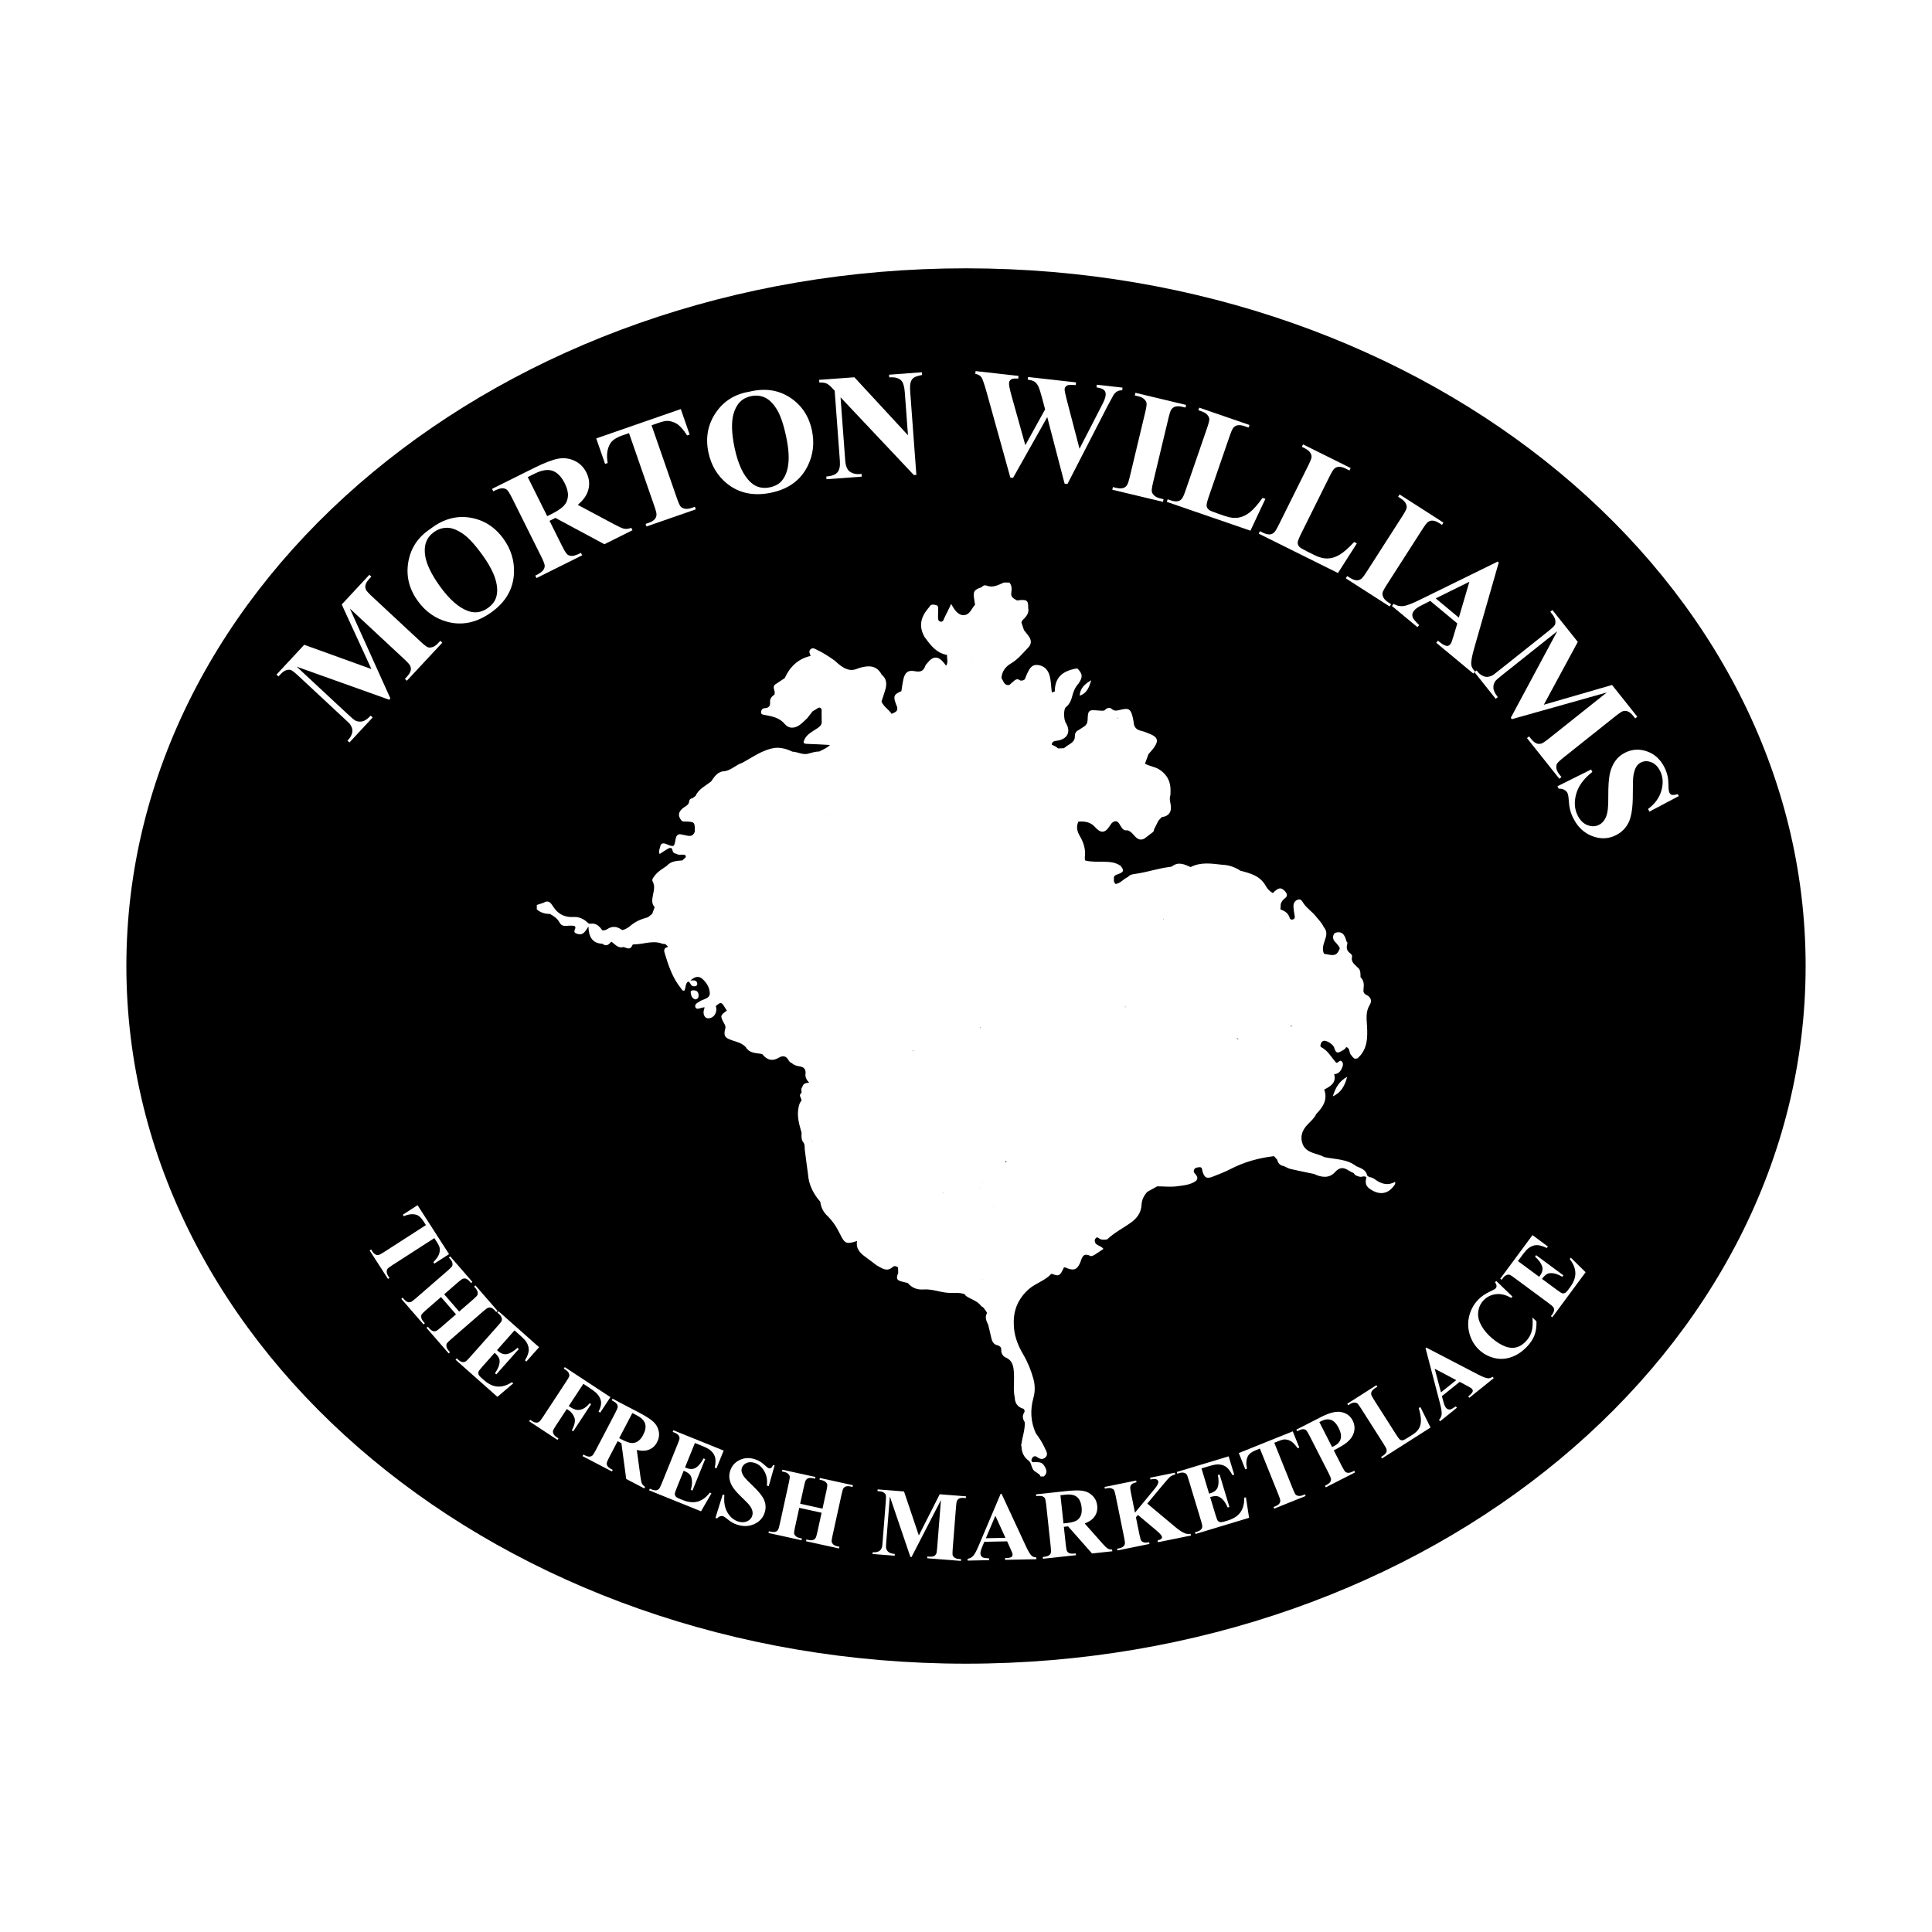 <svg width="200" height="200" viewBox="0 0 200 200" fill="none" xmlns="http://www.w3.org/2000/svg">
<rect width="200" height="200" fill="white"/>
<path d="M100 172.224C148.004 172.224 186.918 139.888 186.918 100C186.918 60.112 148.004 27.776 100 27.776C51.996 27.776 13.082 60.112 13.082 100C13.082 139.888 51.996 172.224 100 172.224Z" fill="black"/>
<path d="M142.409 122.14C142.228 122.014 142.036 121.87 141.793 121.863C141.703 121.802 141.549 121.755 141.532 121.678C141.396 121.061 140.861 120.937 140.397 120.722C139.422 119.961 138.212 120.027 137.09 119.782C136.357 119.364 135.347 119.434 134.887 118.533C134.541 117.712 134.773 117.03 135.361 116.409C135.684 116.068 136.058 115.762 136.259 115.318C136.945 114.609 137.469 113.848 137.081 112.79C137.732 112.458 138.352 112.106 138.114 111.198C138.468 111.177 138.719 110.982 138.864 110.681C138.984 110.432 139.124 110.127 138.909 109.885C138.695 109.644 138.545 110.062 138.326 110.019C137.831 109.473 137.488 108.781 136.802 108.418C136.633 108.328 136.692 108.195 136.724 108.072C136.765 107.916 136.867 107.787 137.02 107.747C137.325 107.668 138.017 108.123 138.114 108.446C138.291 109.038 138.439 109.085 139.007 108.726C139.17 108.662 139.269 108.531 139.363 108.394C139.746 108.498 139.654 108.884 139.799 109.129C140.175 109.625 140.189 109.634 140.519 109.563C141.552 108.668 141.581 107.466 141.515 106.245C141.474 105.485 141.352 104.734 141.796 104.024C142.049 103.62 141.91 103.206 141.482 103.014C141.127 102.855 141.119 102.616 141.157 102.324C141.214 101.889 141.183 101.484 140.841 101.16C140.823 100.787 140.887 100.389 140.515 100.128C140.225 99.815 139.808 99.572 139.969 99.022C139.995 98.934 139.878 98.758 139.78 98.69C139.438 98.452 139.353 98.149 139.459 97.763C139.489 97.655 139.5 97.536 139.387 97.455C139.341 97.31 139.308 97.16 139.247 97.022C139.115 96.725 138.91 96.502 138.558 96.506C138.344 96.508 138.123 96.558 138.041 96.795C137.926 97.128 138.064 97.389 138.314 97.606C138.44 97.799 138.644 97.941 138.698 98.183C138.439 98.819 138.221 98.943 137.567 98.828C137.399 98.798 137.231 98.767 137.063 98.737C136.849 98.288 136.974 97.86 137.122 97.424C137.286 96.94 137.462 96.445 137.044 95.987C136.837 95.549 136.504 95.205 136.201 94.836C135.812 94.362 135.282 94.024 134.936 93.509C134.803 93.312 134.698 93.031 134.374 93.128C134.033 93.229 133.888 93.504 133.899 93.834C133.909 94.155 133.969 94.476 134.024 94.795C134.053 94.965 134.046 95.103 133.866 95.172C133.694 95.238 133.552 95.185 133.501 95.007C133.362 94.516 132.983 94.3 132.55 94.137C132.562 93.951 132.574 93.765 132.586 93.579C132.658 93.335 132.799 93.149 133.007 92.996C133.311 92.774 133.261 92.523 133.028 92.267C132.622 91.822 132.337 91.861 131.766 92.451C131.452 92.284 131.204 92.028 131.043 91.73C130.475 90.679 129.457 90.404 128.421 90.145C127.839 89.754 127.198 89.543 126.497 89.516C125.4 89.394 124.299 89.217 123.251 89.76C122.649 89.5 122.052 89.179 121.402 89.636C121.334 89.668 121.269 89.722 121.198 89.73C119.971 89.866 118.8 90.28 117.582 90.456C117.283 90.499 116.974 90.519 116.766 90.787C116.32 90.965 116.028 91.407 115.535 91.504C115.367 91.501 115.393 91.33 115.315 91.249C115.313 91.1 115.311 90.95 115.31 90.8C115.402 90.583 115.612 90.54 115.802 90.468C116.339 90.265 116.379 90.106 116.011 89.637C115.504 89.268 114.915 89.221 114.319 89.209C113.65 89.196 112.976 89.245 112.318 89.071C112.311 88.963 112.305 88.855 112.298 88.747C112.414 87.935 112.174 87.208 111.768 86.519C111.493 86.053 111.394 85.571 111.633 85.057C112.279 84.999 112.893 85.094 113.341 85.602C113.934 86.274 114.387 86.272 114.862 85.528C115.031 85.263 115.187 85.01 115.547 85.014C115.807 85.1 115.898 85.337 116.029 85.542C116.184 85.784 116.35 86.021 116.699 85.949C117.075 86.044 117.275 86.358 117.522 86.612C117.82 86.918 118.145 87.025 118.529 86.767C118.768 86.584 119.008 86.4 119.247 86.217C119.389 86.142 119.463 86.026 119.464 85.865C119.618 85.559 119.771 85.253 119.925 84.947C120.037 84.828 120.148 84.708 120.26 84.589C121.026 84.493 121.356 84.011 121.163 83.154C121.094 82.85 121.056 82.579 121.164 82.291C121.167 82.14 121.171 81.988 121.174 81.837C121.186 80.912 120.828 80.202 120.039 79.675C119.567 79.36 119.001 79.332 118.529 79.054C118.648 78.728 118.767 78.402 118.886 78.075C119.093 77.827 119.321 77.594 119.502 77.328C119.944 76.676 119.834 76.318 119.099 76.001C118.767 75.858 118.425 75.726 118.075 75.64C117.724 75.553 117.5 75.369 117.395 75.029C117.359 74.806 117.335 74.579 117.284 74.359C117.056 73.37 116.872 73.253 115.907 73.497C115.61 73.572 115.355 73.632 115.076 73.384C114.855 73.187 114.575 73.278 114.376 73.515C114.155 73.637 113.921 73.538 113.694 73.553C112.696 73.454 112.618 73.52 112.591 74.525C112.582 74.835 112.456 75.071 112.189 75.234C111.997 75.351 111.809 75.477 111.619 75.599C111.381 75.714 111.279 75.911 111.269 76.167C111.307 76.753 110.853 76.956 110.461 77.209C110.352 77.292 110.242 77.374 110.133 77.457C109.933 77.463 109.733 77.47 109.532 77.476C109.346 77.295 109.114 77.191 108.879 77.093C108.908 76.683 109.247 76.713 109.511 76.665C110.536 76.479 110.881 75.712 110.327 74.826C110.109 74.478 110.085 73.406 110.336 73.208C110.724 72.901 110.893 72.49 111.003 72.041C111.118 71.571 111.305 71.143 111.634 70.784C112.11 70.096 112.087 69.761 111.521 69.19C109.917 69.445 109.2 70.181 109.191 71.581C109.089 71.615 108.988 71.65 108.886 71.684C108.789 71.061 108.82 70.418 108.614 69.814C108.417 69.235 107.994 68.888 107.39 68.835C106.804 68.783 106.569 69.24 106.353 69.677C106.252 69.881 106.18 70.1 106.095 70.312C105.969 70.448 105.804 70.456 105.636 70.454C105.44 70.292 105.235 70.269 105.033 70.434C104.849 70.584 104.675 70.746 104.497 70.903C103.93 71.011 103.896 70.49 103.668 70.198C103.716 69.506 104.094 69.007 104.662 68.675C105.39 68.25 105.894 67.599 106.462 67.012C106.761 66.703 106.787 66.321 106.556 65.957C106.394 65.701 106.188 65.472 106.001 65.231C105.914 64.97 105.827 64.709 105.74 64.448C105.769 64.221 105.962 64.111 106.094 63.96C106.349 63.667 106.532 63.357 106.438 62.949C106.46 62.13 106.3 62.02 105.289 62.159C104.966 61.975 104.593 61.829 104.693 61.338C104.739 60.97 104.761 60.608 104.487 60.304C104.295 60.304 104.103 60.304 103.912 60.304C103.345 60.557 102.795 60.877 102.132 60.622C101.943 60.549 101.755 60.615 101.62 60.782C100.81 61.064 100.71 61.238 100.86 62.094C100.89 62.263 100.909 62.434 100.933 62.603C100.526 63.032 100.379 63.804 99.538 63.661C99.002 63.491 98.764 63.02 98.462 62.522C98.219 63.026 98.017 63.47 97.79 63.901C97.692 64.087 97.667 64.41 97.36 64.351C97.068 64.295 97.118 64.005 97.102 63.78C97.107 63.591 97.118 63.401 97.114 63.212C97.109 62.994 97.197 62.71 96.895 62.637C96.65 62.578 96.355 62.511 96.202 62.839C95.252 63.909 95.103 64.857 95.713 65.948C96.318 66.774 96.919 67.605 98.031 67.795C98.021 68.172 98.177 68.562 97.941 68.92C97.873 68.829 97.808 68.735 97.737 68.646C97.117 67.879 96.595 67.881 95.985 68.653C95.914 68.743 95.819 68.827 95.786 68.93C95.605 69.489 95.256 69.592 94.697 69.481C94.004 69.343 93.68 69.608 93.518 70.315C93.425 70.722 93.379 71.14 93.311 71.553C92.555 71.848 92.446 72.089 92.731 72.823C92.778 72.944 92.822 73.067 92.868 73.188C92.985 73.675 92.601 73.755 92.292 73.897C92.002 73.425 91.461 73.156 91.253 72.618C91.387 72.206 91.532 71.798 91.652 71.382C91.818 70.802 91.787 70.26 91.274 69.842C90.971 69.261 90.5 68.952 89.837 68.982C89.433 69 89.04 69.106 88.666 69.253C88.008 69.511 87.478 69.239 86.971 68.871C86.772 68.726 86.596 68.549 86.409 68.387C85.831 67.978 85.24 67.589 84.6 67.284C84.388 67.183 84.148 66.997 83.911 67.21C83.671 67.425 83.848 67.67 83.915 67.902C82.617 68.195 81.774 69.019 81.236 70.198C80.935 70.398 80.634 70.598 80.333 70.797C80.12 70.908 80.056 71.089 80.115 71.308C80.168 71.505 80.242 71.696 80.172 71.903C79.9 72.08 79.689 72.334 79.717 72.65C79.758 73.117 79.569 73.287 79.134 73.316C78.925 73.33 78.795 73.496 78.785 73.71C78.773 73.982 78.985 73.975 79.177 74.013C79.94 74.162 80.686 74.282 81.248 74.959C81.658 75.454 82.266 75.426 82.799 75.035C83.074 74.834 83.31 74.58 83.564 74.35C83.75 74.11 83.936 73.871 84.122 73.631C84.235 73.567 84.348 73.504 84.459 73.438C84.601 73.355 84.739 73.19 84.91 73.273C85.116 73.373 85.043 73.603 85.051 73.783C85.062 74.046 85.055 74.309 85.055 74.572C85.139 75.036 84.832 75.251 84.501 75.463C84.038 75.759 83.539 76.014 83.281 76.547C83.146 76.827 83.117 76.994 83.525 77.004C84.324 77.023 85.122 77.08 85.92 77.121C85.606 77.442 85.19 77.595 84.804 77.799C84.365 77.792 83.959 77.954 83.54 78.048C83.016 78.118 82.547 77.833 82.036 77.813C81.669 77.644 81.295 77.494 80.889 77.444C80.367 77.35 79.87 77.458 79.382 77.631C78.48 77.95 77.697 78.499 76.865 78.953C76.138 79.184 75.601 79.854 74.774 79.854C74.205 79.996 73.919 80.453 73.617 80.892C73.041 81.353 72.326 81.665 72.001 82.396C71.894 82.476 71.788 82.556 71.681 82.636C71.421 82.665 71.338 82.84 71.323 83.071C71.222 83.395 70.899 83.481 70.675 83.673C70.203 84.077 70.159 84.461 70.537 84.93C70.646 85.07 70.803 85.039 70.95 85.044C71.921 85.078 71.929 85.086 71.928 86.087C71.659 86.815 71.112 86.447 70.649 86.413C70.217 86.258 70.012 86.448 69.938 86.866C69.789 87.705 69.783 87.709 68.977 87.377C68.648 87.241 68.408 87.275 68.338 87.666C68.297 87.896 68.142 88.122 68.29 88.406C68.574 88.222 68.836 88.033 69.116 87.876C69.324 87.76 69.56 87.673 69.622 88.046C69.663 88.292 69.85 88.357 70.057 88.397C70.245 88.529 70.458 88.473 70.663 88.473C70.847 88.473 71.013 88.479 70.993 88.732C70.876 88.844 70.758 88.956 70.641 89.068C70.05 89.119 69.447 89.135 69.017 89.641C68.561 89.955 68.071 90.229 67.743 90.694C67.624 90.862 67.449 91.045 67.569 91.264C67.827 91.733 67.68 92.194 67.593 92.662C67.512 93.096 67.426 93.536 67.77 93.912C67.685 94.142 67.6 94.371 67.515 94.601C67.37 94.718 67.225 94.835 67.079 94.952C66.439 95.127 65.822 95.361 65.311 95.795C65.047 96.019 64.771 96.198 64.436 96.284C64.395 96.263 64.354 96.242 64.313 96.22C63.831 95.878 63.339 95.861 62.847 96.192C62.696 96.294 62.539 96.321 62.366 96.31C62.056 95.905 61.729 95.53 61.141 95.626C60.988 95.651 60.892 95.568 60.791 95.473C60.395 95.102 59.907 94.894 59.38 94.927C58.644 94.972 58.043 94.759 57.546 94.226C57.414 94.047 57.269 93.876 57.152 93.688C56.925 93.324 56.646 93.207 56.265 93.458C56.033 93.532 55.801 93.606 55.57 93.681C55.57 93.834 55.57 93.988 55.57 94.141C55.835 94.385 56.155 94.511 56.502 94.582C56.646 94.592 56.789 94.603 56.933 94.613C57.337 94.831 57.709 95.089 57.932 95.505C58.078 95.777 58.302 95.87 58.594 95.85C58.783 95.837 58.974 95.809 59.162 95.822C59.405 95.839 59.697 95.82 59.5 96.241C59.364 96.531 59.582 96.632 59.837 96.695C60.371 96.827 60.582 96.425 60.915 95.911C60.944 97.032 61.353 97.653 62.364 97.699C62.765 98.026 63.029 97.777 63.283 97.482C63.677 97.731 63.968 98.214 64.549 98.033C64.882 98.128 65.248 98.391 65.457 97.854C65.489 97.772 65.555 97.762 65.64 97.762C66.619 97.762 67.587 97.304 68.575 97.699C68.684 97.712 68.792 97.726 68.901 97.739C68.961 97.854 69.13 97.886 69.134 98.044C68.776 98.096 68.705 98.328 68.796 98.627C69.187 99.919 69.6 101.205 70.469 102.277C70.564 102.394 70.624 102.596 70.84 102.554C71.022 102.257 70.914 101.853 71.221 101.615C71.383 101.63 71.425 101.761 71.493 101.878C71.617 102.088 71.812 102.148 72.037 102.071C72.161 102.029 72.198 101.913 72.175 101.79C72.124 101.522 71.928 101.478 71.698 101.493C71.622 101.498 71.545 101.502 71.469 101.506C71.938 101.075 72.337 101.005 72.711 101.335C73.154 101.726 73.461 102.25 73.479 102.819C73.495 103.345 72.909 103.404 72.537 103.605C72.504 103.623 72.472 103.645 72.439 103.664C72.19 103.806 71.861 103.978 71.992 104.284C72.097 104.528 72.428 104.387 72.665 104.317C72.755 104.291 72.851 104.288 72.944 104.274C72.903 104.456 72.825 104.639 72.831 104.82C72.84 105.129 73.008 105.423 73.324 105.416C73.935 105.403 74.309 104.743 74.096 104.15C74.627 103.702 74.685 103.711 75.029 104.283C75.097 104.397 75.172 104.506 75.244 104.618C74.544 105.126 74.538 105.16 74.96 105.945C75.046 106.105 75.141 106.238 75.08 106.466C74.883 107.2 75.022 107.44 75.759 107.685C76.28 107.858 76.821 107.979 77.211 108.41C77.598 109.069 78.295 108.987 78.903 109.119C79.397 109.741 79.951 109.888 80.596 109.507C81.028 109.252 81.34 109.281 81.608 109.716C81.685 109.841 81.76 109.986 81.926 110.028C82.153 110.231 82.422 110.338 82.72 110.381C83.21 110.442 83.454 110.668 83.382 111.211C83.342 111.515 83.507 111.807 83.762 112.08C83.38 112.095 83.129 112.195 83.052 112.53C82.879 112.712 83.001 112.932 82.976 113.133C82.594 113.398 83.003 113.671 82.968 113.939C82.791 114.125 82.725 114.367 82.673 114.603C82.468 115.525 82.729 116.398 82.982 117.269C82.961 117.635 82.931 118.003 83.198 118.309C83.332 118.534 83.285 118.787 83.313 119.029C83.411 119.871 83.532 120.709 83.645 121.549C83.72 122.659 84.203 123.587 84.919 124.411C84.983 124.978 85.225 125.458 85.634 125.852C85.975 126.18 86.261 126.551 86.521 126.944C86.667 127.209 86.825 127.469 86.956 127.741C87.44 128.748 87.624 128.83 88.721 128.466C88.579 129.281 89.062 129.747 89.644 130.156C90.017 130.436 90.389 130.716 90.762 130.995C91.299 131.274 91.81 131.73 92.44 131.136C92.549 131.033 92.809 131.055 92.967 131.212C92.972 131.399 92.978 131.586 92.983 131.773C92.748 132.368 92.817 132.526 93.379 132.673C93.578 132.725 93.779 132.774 93.979 132.824C94.408 133.335 94.964 133.531 95.618 133.484C96.435 133.428 97.201 133.732 97.999 133.82C98.622 133.888 99.263 133.747 99.872 133.98C99.916 134.041 99.947 134.119 100.005 134.159C100.533 134.524 101.21 134.667 101.601 135.237C101.836 135.313 101.912 135.546 102.062 135.705C102.102 135.776 102.142 135.848 102.183 135.919C101.9 136.375 102.136 136.779 102.312 137.188C102.418 137.641 102.519 138.096 102.63 138.547C102.72 138.915 102.898 139.209 103.315 139.274C103.502 139.367 103.664 139.447 103.648 139.725C103.629 140.071 103.805 140.397 104.112 140.53C104.87 140.857 104.923 141.51 104.963 142.182C105.013 143.016 104.867 143.857 105.048 144.687C105.074 145.291 105.37 145.682 105.96 145.842C106.07 145.962 106.111 146.088 106.014 146.241C105.796 146.582 105.877 146.906 106.08 147.221C106.126 147.995 105.838 148.717 105.74 149.469C105.693 149.578 105.706 149.656 105.744 149.719C105.751 150.34 105.989 150.858 106.528 151.243C106.856 151.567 106.743 152.17 107.249 152.382C107.4 152.537 107.648 152.595 107.712 152.84C107.827 152.84 107.942 152.84 108.057 152.84C108.501 152.457 108.324 152.071 108.063 151.684C107.861 151.368 107.542 151.366 107.218 151.354C107.042 151.347 106.771 151.471 106.772 151.115C106.858 150.897 106.952 150.69 107.252 150.767C107.54 150.969 107.851 151.17 108.182 150.903C108.563 150.595 108.318 150.252 108.171 149.925C107.92 149.367 107.593 148.855 107.225 148.368C106.694 147.187 106.63 145.969 106.974 144.732C107.165 144.045 107.157 143.37 106.965 142.693C106.719 141.824 106.378 140.984 105.923 140.212C105.325 139.197 104.933 138.146 104.947 136.959C104.91 135.537 105.474 134.354 106.514 133.44C107.206 132.832 108.172 132.589 108.814 131.879C108.836 131.854 108.923 131.888 108.979 131.895C109.614 132.145 109.75 132.065 110.133 131.211C110.278 131.165 110.387 131.257 110.51 131.303C111.177 131.549 111.496 131.419 111.791 130.775C112.005 130.307 112.037 129.595 112.884 130.019C112.983 130.068 113.184 129.971 113.31 129.896C113.625 129.706 113.925 129.49 114.224 129.288C113.963 128.885 113.254 128.976 113.336 128.324C113.439 128.167 113.519 127.986 113.757 128.181C114.011 128.388 114.318 128.34 114.615 128.301C115.335 127.612 116.223 127.163 117.029 126.596C117.68 126.138 118.134 125.554 118.173 124.713C118.197 124.198 118.421 123.76 118.766 123.381C119.108 123.19 119.451 122.999 119.793 122.808C120.499 122.812 121.216 122.895 121.908 122.797C122.562 122.705 123.26 122.655 123.828 122.229C124.16 121.807 123.707 121.6 123.576 121.304C123.565 120.903 123.848 120.857 124.147 120.828C124.48 120.797 124.427 121.081 124.48 121.257C124.683 121.928 124.922 122.058 125.574 121.795C126.174 121.554 126.786 121.33 127.358 121.032C128.783 120.291 130.296 119.87 131.883 119.686C131.994 119.809 132.105 119.933 132.216 120.056C132.301 120.433 132.529 120.66 132.917 120.717C133.14 120.817 133.355 120.955 133.589 121.01C134.398 121.198 135.214 121.358 136.027 121.528C136.783 121.898 137.604 121.999 138.183 121.354C138.704 120.775 139.108 120.841 139.644 121.19C139.801 121.292 139.98 121.363 140.149 121.447C140.268 121.703 140.505 121.744 140.747 121.813C140.983 121.88 141.237 121.659 141.448 121.881C141.333 122.309 141.324 122.71 141.726 123.013C142.777 123.804 143.757 123.644 144.427 122.569C144.427 122.492 144.427 122.416 144.427 122.339C143.708 122.752 143.052 122.588 142.409 122.14ZM112.553 83.373C112.553 83.386 112.553 83.396 112.553 83.41C112.546 83.402 112.541 83.397 112.535 83.39C112.543 83.385 112.546 83.378 112.553 83.373ZM85.519 83.582C85.528 83.59 85.526 83.602 85.534 83.611C85.534 83.612 85.534 83.612 85.533 83.613C85.528 83.603 85.525 83.592 85.519 83.582ZM100.589 68.46C100.6 68.47 100.608 68.484 100.618 68.496C100.608 68.499 100.598 68.502 100.588 68.505C100.588 68.49 100.588 68.475 100.589 68.46ZM121.853 95.167C121.848 95.165 121.844 95.166 121.839 95.165C121.843 95.162 121.848 95.16 121.852 95.157C121.853 95.161 121.853 95.164 121.853 95.167ZM116.488 104.172C116.496 104.198 116.505 104.225 116.513 104.251C116.493 104.251 116.472 104.251 116.451 104.251C116.474 104.222 116.472 104.2 116.488 104.172ZM119.563 104.431C119.554 104.439 119.55 104.444 119.541 104.452C119.544 104.446 119.548 104.44 119.551 104.434C119.556 104.433 119.559 104.432 119.563 104.431ZM114.729 111.51C114.728 111.509 114.729 111.509 114.729 111.51V111.51ZM88.258 109.739C88.255 109.739 88.253 109.739 88.25 109.739C88.252 109.736 88.251 109.734 88.253 109.731C88.255 109.734 88.257 109.736 88.258 109.739ZM101.428 123.006C101.447 123.001 101.464 123.001 101.482 122.996C101.481 123.004 101.478 123.01 101.478 123.019C101.461 123.013 101.446 123.013 101.428 123.006ZM101.698 122.454C101.71 122.455 101.722 122.456 101.734 122.456C101.723 122.469 101.707 122.467 101.695 122.476C101.695 122.469 101.698 122.463 101.698 122.454ZM99.89 112.071C99.89 112.074 99.89 112.076 99.891 112.079C99.888 112.078 99.884 112.08 99.881 112.079C99.884 112.076 99.887 112.074 99.89 112.071ZM100.584 97.848C100.575 97.848 100.57 97.852 100.562 97.853C100.571 97.846 100.576 97.838 100.585 97.831C100.585 97.837 100.585 97.843 100.584 97.848ZM101.151 97.479C101.151 97.478 101.151 97.477 101.151 97.476C101.153 97.477 101.154 97.477 101.156 97.477C101.154 97.478 101.152 97.478 101.151 97.479ZM97.479 98.857C97.479 98.848 97.478 98.838 97.478 98.829C97.483 98.831 97.489 98.834 97.493 98.836C97.488 98.843 97.484 98.85 97.479 98.857ZM96.769 106.558C96.766 106.559 96.765 106.56 96.763 106.561C96.762 106.56 96.76 106.559 96.758 106.558C96.762 106.557 96.765 106.558 96.769 106.558ZM101.484 106.41C101.484 106.408 101.485 106.406 101.485 106.404C101.481 106.382 101.467 106.374 101.46 106.357C101.493 106.358 101.523 106.358 101.556 106.359C101.532 106.378 101.508 106.39 101.484 106.41ZM102.108 111.198C102.104 111.196 102.102 111.194 102.098 111.192C102.101 111.192 102.104 111.191 102.107 111.191C102.106 111.192 102.108 111.196 102.108 111.198ZM102.669 94.906C102.678 94.909 102.687 94.908 102.697 94.911C102.69 94.914 102.685 94.917 102.678 94.92C102.675 94.914 102.672 94.911 102.669 94.906ZM94.563 108.698C94.55 108.738 94.541 108.788 94.534 108.844C94.495 108.789 94.509 108.738 94.563 108.698ZM103.011 93.653C103.006 93.654 103 93.653 102.995 93.654C102.994 93.649 102.992 93.647 102.991 93.642C102.996 93.647 103.006 93.648 103.011 93.653ZM100.962 117.384C100.951 117.392 100.939 117.395 100.928 117.404C100.926 117.396 100.921 117.392 100.919 117.385C100.933 117.384 100.947 117.384 100.962 117.384ZM104.1 120.339C104.095 120.295 104.09 120.249 104.058 120.189C104.111 120.214 104.162 120.24 104.209 120.268C104.169 120.294 104.138 120.314 104.1 120.339ZM107.827 114.966C107.832 114.972 107.835 114.976 107.839 114.982C107.834 114.977 107.829 114.972 107.824 114.967C107.825 114.966 107.826 114.966 107.827 114.966ZM109.782 114.622C109.785 114.624 109.785 114.627 109.787 114.629C109.785 114.63 109.783 114.631 109.782 114.631C109.782 114.629 109.782 114.625 109.782 114.622ZM98.849 90.109C98.847 90.109 98.846 90.109 98.844 90.109C98.846 90.107 98.847 90.105 98.849 90.104C98.849 90.105 98.849 90.107 98.849 90.109ZM88.501 96.904C88.502 96.903 88.502 96.904 88.503 96.904C88.502 96.904 88.502 96.904 88.501 96.904ZM88.374 99.047C88.379 99.056 88.383 99.064 88.388 99.073C88.38 99.073 88.376 99.072 88.368 99.072C88.372 99.064 88.371 99.055 88.374 99.047ZM97.678 114.605C97.676 114.609 97.672 114.609 97.67 114.612C97.67 114.609 97.671 114.606 97.671 114.603C97.673 114.604 97.676 114.605 97.678 114.605ZM99.407 118.317C99.408 118.312 99.41 118.31 99.411 118.304C99.413 118.304 99.414 118.304 99.416 118.304C99.414 118.31 99.41 118.312 99.407 118.317ZM108.741 104.602C108.743 104.591 108.742 104.579 108.744 104.568C108.748 104.579 108.749 104.591 108.753 104.602C108.75 104.602 108.746 104.601 108.741 104.602ZM107.135 103.114C107.135 103.111 107.135 103.108 107.135 103.105C107.139 103.106 107.141 103.105 107.145 103.105C107.141 103.108 107.14 103.112 107.135 103.114ZM106.499 102.048C106.499 102.047 106.499 102.046 106.5 102.046C106.503 102.042 106.503 102.038 106.506 102.034C106.511 102.04 106.516 102.045 106.52 102.051C106.513 102.05 106.508 102.048 106.499 102.048ZM94.235 113.287C94.234 113.288 94.233 113.288 94.232 113.289C94.232 113.288 94.232 113.288 94.232 113.287C94.234 113.287 94.235 113.287 94.235 113.287ZM88.261 99.06C88.264 99.065 88.265 99.071 88.268 99.076C88.262 99.081 88.256 99.086 88.25 99.092C88.254 99.081 88.257 99.071 88.261 99.06ZM97.636 123.485C97.628 123.505 97.624 123.523 97.619 123.541C97.607 123.521 97.593 123.505 97.581 123.484C97.599 123.485 97.618 123.486 97.636 123.485ZM102.868 124.874C102.859 124.888 102.848 124.895 102.838 124.908C102.834 124.897 102.829 124.885 102.824 124.873C102.839 124.873 102.854 124.873 102.868 124.874ZM109.556 117.962C109.554 117.96 109.552 117.96 109.55 117.958C109.554 117.955 109.558 117.953 109.562 117.95C109.561 117.954 109.558 117.957 109.556 117.962ZM109.903 107.951C109.904 107.945 109.905 107.939 109.906 107.933C109.909 107.935 109.913 107.937 109.916 107.938C109.912 107.943 109.908 107.947 109.903 107.951ZM96.089 86.312C96.089 86.308 96.089 86.305 96.089 86.301C96.099 86.302 96.104 86.298 96.113 86.298C96.104 86.302 96.099 86.309 96.089 86.312ZM87.097 96.658C87.097 96.67 87.097 96.683 87.097 96.695C87.091 96.693 87.085 96.689 87.079 96.687C87.086 96.678 87.09 96.667 87.097 96.658ZM104.585 91.603C104.586 91.601 104.588 91.601 104.59 91.599C104.591 91.602 104.592 91.603 104.593 91.606C104.591 91.605 104.588 91.604 104.585 91.603ZM100.462 81.477C100.462 81.476 100.462 81.476 100.462 81.477C100.463 81.476 100.463 81.476 100.462 81.477ZM86.66 108.987C86.655 108.992 86.65 108.996 86.645 109.001C86.644 108.994 86.642 108.988 86.642 108.982C86.648 108.982 86.653 108.986 86.66 108.987ZM103.349 127.606C103.35 127.609 103.35 127.612 103.351 127.616C103.346 127.615 103.341 127.616 103.336 127.615C103.34 127.61 103.345 127.61 103.349 127.606ZM106.116 95.293C106.114 95.283 106.112 95.272 106.11 95.262C106.124 95.265 106.139 95.269 106.153 95.272C106.14 95.28 106.128 95.284 106.116 95.293ZM99.554 80.909C99.553 80.906 99.553 80.903 99.552 80.899C99.557 80.9 99.561 80.901 99.566 80.902C99.561 80.904 99.559 80.908 99.554 80.909ZM84.481 93.214C84.479 93.216 84.478 93.219 84.477 93.221C84.476 93.219 84.473 93.216 84.472 93.214C84.475 93.214 84.478 93.214 84.481 93.214ZM92.268 120.358C92.269 120.361 92.272 120.363 92.274 120.366C92.271 120.367 92.268 120.367 92.264 120.368C92.265 120.364 92.267 120.361 92.268 120.358ZM106.322 93.896C106.323 93.893 106.322 93.89 106.323 93.886C106.325 93.889 106.328 93.892 106.33 93.896C106.328 93.896 106.325 93.896 106.322 93.896ZM99.549 79.866C99.549 79.862 99.549 79.858 99.548 79.853C99.556 79.854 99.564 79.852 99.573 79.852C99.565 79.857 99.557 79.861 99.549 79.866ZM84.009 94.846C84.011 94.835 84.008 94.825 84.011 94.814C84.015 94.823 84.018 94.833 84.022 94.842C84.017 94.844 84.013 94.845 84.009 94.846ZM128.016 107.469C128.089 107.504 128.16 107.529 128.217 107.544C128.132 107.582 128.061 107.574 128.016 107.469ZM117.028 104.255C117.028 104.254 117.029 104.253 117.029 104.251C117.031 104.252 117.033 104.252 117.035 104.253C117.033 104.254 117.03 104.255 117.028 104.255ZM79.178 87.352C79.18 87.349 79.183 87.348 79.185 87.345C79.183 87.351 79.186 87.354 79.184 87.36C79.182 87.357 79.181 87.354 79.178 87.352ZM80.652 100.079C80.655 100.083 80.66 100.087 80.664 100.09C80.658 100.091 80.653 100.092 80.647 100.093C80.649 100.089 80.65 100.084 80.652 100.079ZM83.988 97.005C83.988 97.01 83.988 97.014 83.988 97.019C83.984 97.019 83.98 97.019 83.976 97.019C83.981 97.016 83.982 97.008 83.988 97.005ZM125.294 116.082C125.29 116.088 125.292 116.102 125.287 116.106C125.279 116.112 125.27 116.117 125.261 116.123C125.27 116.108 125.283 116.096 125.294 116.082ZM128.96 111.76C128.988 111.766 129.014 111.778 129.038 111.792C129.035 111.794 129.033 111.796 129.031 111.798C129.01 111.785 128.985 111.773 128.96 111.76ZM128.772 101.151C128.77 101.156 128.766 101.161 128.764 101.166C128.763 101.161 128.765 101.156 128.764 101.151C128.766 101.151 128.769 101.151 128.772 101.151ZM120.482 95.107C120.482 95.125 120.481 95.143 120.481 95.161C120.457 95.153 120.439 95.135 120.417 95.123C120.435 95.119 120.461 95.112 120.482 95.107ZM88.26 77.447C88.258 77.454 88.258 77.462 88.257 77.469C88.25 77.466 88.243 77.464 88.236 77.461C88.242 77.455 88.254 77.453 88.26 77.447ZM96.652 127.267C96.655 127.268 96.659 127.269 96.662 127.27C96.658 127.27 96.655 127.27 96.651 127.27C96.651 127.269 96.652 127.268 96.652 127.267ZM134.064 107.708C134.065 107.707 134.065 107.706 134.066 107.705C134.067 107.706 134.066 107.707 134.067 107.708C134.066 107.708 134.065 107.708 134.064 107.708ZM133.607 106.263C133.607 106.235 133.607 106.209 133.607 106.182C133.644 106.196 133.699 106.21 133.76 106.218C133.72 106.248 133.674 106.269 133.607 106.263ZM121.284 99.768C121.284 99.767 121.284 99.766 121.284 99.765C121.286 99.766 121.289 99.765 121.291 99.765C121.289 99.766 121.287 99.767 121.284 99.768ZM110.251 93.333C110.251 93.33 110.251 93.327 110.251 93.324C110.255 93.326 110.259 93.328 110.263 93.329C110.258 93.332 110.256 93.33 110.251 93.333ZM90.298 74.882C90.294 74.88 90.289 74.878 90.285 74.876C90.287 74.876 90.288 74.874 90.29 74.874C90.294 74.875 90.293 74.881 90.298 74.882ZM85.749 84.38C85.745 84.365 85.746 84.349 85.743 84.333C85.749 84.329 85.754 84.323 85.76 84.318C85.758 84.34 85.75 84.357 85.749 84.38ZM85.393 84.239C85.395 84.225 85.392 84.214 85.394 84.2C85.399 84.203 85.404 84.207 85.409 84.21C85.402 84.219 85.402 84.23 85.393 84.239ZM84.702 110.802C84.702 110.804 84.702 110.805 84.702 110.807C84.698 110.807 84.696 110.809 84.693 110.809C84.695 110.806 84.699 110.804 84.702 110.802ZM85.418 116.583C85.414 116.582 85.421 116.588 85.416 116.583C85.416 116.583 85.417 116.583 85.418 116.583ZM122.794 116.232C122.79 116.232 122.786 116.232 122.781 116.232C122.784 116.229 122.788 116.226 122.791 116.223C122.793 116.226 122.793 116.229 122.794 116.232ZM127.905 94.524C127.913 94.526 127.916 94.529 127.924 94.533C127.917 94.53 127.911 94.527 127.905 94.524ZM95.285 129.669C95.289 129.674 95.294 129.679 95.298 129.684C95.291 129.684 95.285 129.684 95.278 129.685C95.281 129.679 95.283 129.674 95.285 129.669ZM135.332 111.766C135.332 111.761 135.331 111.755 135.331 111.75C135.335 111.75 135.338 111.747 135.342 111.748C135.34 111.754 135.342 111.761 135.341 111.767C135.338 111.766 135.336 111.765 135.332 111.766ZM126.486 92.506C126.488 92.502 126.488 92.497 126.49 92.493C126.492 92.497 126.494 92.502 126.497 92.506C126.493 92.506 126.49 92.506 126.486 92.506ZM114.404 92.511C114.407 92.517 114.409 92.522 114.412 92.528C114.407 92.528 114.402 92.528 114.397 92.528C114.4 92.523 114.402 92.517 114.404 92.511ZM104.875 72.883C104.873 72.879 104.874 72.876 104.872 72.872C104.877 72.874 104.884 72.875 104.89 72.877C104.885 72.879 104.88 72.88 104.875 72.883ZM99.661 70.512C99.661 70.514 99.661 70.515 99.661 70.517C99.658 70.517 99.655 70.517 99.653 70.517C99.655 70.514 99.658 70.514 99.661 70.512ZM97.096 73.306C97.1 73.305 97.103 73.303 97.106 73.302C97.106 73.304 97.106 73.307 97.106 73.309C97.102 73.308 97.1 73.308 97.096 73.306ZM92.276 75.953C92.274 75.952 92.274 75.95 92.272 75.949C92.276 75.946 92.281 75.944 92.285 75.941C92.282 75.945 92.279 75.949 92.276 75.953ZM84.819 71.096C84.819 71.099 84.819 71.101 84.818 71.104C84.816 71.104 84.815 71.104 84.813 71.104C84.816 71.101 84.818 71.098 84.819 71.096ZM82.39 71.207C82.391 71.209 82.393 71.211 82.394 71.212C82.388 71.211 82.383 71.212 82.377 71.212C82.381 71.209 82.386 71.209 82.39 71.207ZM70.415 97.371C70.414 97.375 70.415 97.378 70.415 97.381C70.411 97.378 70.408 97.374 70.404 97.372C70.407 97.371 70.411 97.371 70.415 97.371ZM99.737 132.054C99.727 132.057 99.72 132.063 99.71 132.066C99.714 132.056 99.714 132.047 99.716 132.038C99.724 132.044 99.731 132.047 99.737 132.054ZM101.761 132.459C101.758 132.475 101.762 132.484 101.761 132.499C101.75 132.483 101.736 132.476 101.726 132.459C101.738 132.459 101.749 132.459 101.761 132.459ZM104.027 132.913C104.03 132.911 104.033 132.911 104.035 132.909C104.037 132.914 104.04 132.918 104.042 132.923C104.037 132.919 104.032 132.916 104.027 132.913ZM108.169 129.804C108.184 129.794 108.182 129.781 108.194 129.77C108.198 129.781 108.201 129.793 108.205 129.804C108.193 129.804 108.181 129.804 108.169 129.804ZM131.545 96.081C131.545 96.071 131.545 96.061 131.545 96.05C131.554 96.054 131.563 96.058 131.572 96.061C131.562 96.067 131.556 96.075 131.545 96.081ZM115.228 91.432C115.253 91.424 115.278 91.425 115.303 91.415C115.3 91.431 115.289 91.438 115.284 91.452C115.265 91.443 115.246 91.441 115.228 91.432ZM84.004 79.076C84.001 79.072 83.998 79.069 83.995 79.065C83.999 79.064 84.002 79.065 84.006 79.064C84.005 79.069 84.005 79.072 84.004 79.076ZM71.276 88.173C71.264 88.17 71.252 88.167 71.24 88.164C71.25 88.157 71.263 88.151 71.256 88.138C71.23 88.085 71.281 88.132 71.276 88.173ZM84.117 118.135C84.116 118.153 84.117 118.171 84.117 118.188C84.096 118.164 84.084 118.155 84.065 118.134C84.082 118.135 84.099 118.135 84.117 118.135ZM132.803 118.639C132.801 118.639 132.799 118.639 132.797 118.638C132.798 118.637 132.8 118.636 132.801 118.635C132.801 118.636 132.802 118.638 132.803 118.639ZM131.566 93.907C131.557 93.912 131.547 93.921 131.538 93.927C131.538 93.918 131.538 93.91 131.538 93.901C131.548 93.901 131.556 93.906 131.566 93.907ZM111.505 84.663C111.506 84.663 111.506 84.663 111.505 84.663V84.663ZM120.028 83.302C120.029 83.3 120.03 83.299 120.03 83.297C120.031 83.297 120.032 83.297 120.033 83.298C120.031 83.299 120.03 83.3 120.028 83.302ZM115.728 74.355C115.7 74.354 115.677 74.361 115.655 74.37C115.655 74.34 115.655 74.319 115.655 74.287C115.68 74.314 115.704 74.33 115.728 74.355ZM112.56 75.694C112.558 75.699 112.557 75.704 112.555 75.709C112.546 75.71 112.541 75.707 112.531 75.707C112.543 75.704 112.55 75.698 112.56 75.694ZM81.359 78.38C81.359 78.381 81.359 78.381 81.359 78.38C81.358 78.386 81.36 78.392 81.359 78.398C81.344 78.393 81.332 78.385 81.317 78.38C81.333 78.38 81.344 78.381 81.359 78.38ZM69.628 89.773C69.607 89.78 69.597 89.79 69.579 89.797C69.58 89.787 69.581 89.779 69.583 89.769C69.597 89.769 69.612 89.772 69.628 89.773ZM67.913 96.906C67.916 96.915 67.921 96.923 67.924 96.932C67.91 96.926 67.898 96.918 67.883 96.912C67.893 96.909 67.903 96.907 67.913 96.906ZM80.436 108.648C80.438 108.648 80.439 108.649 80.441 108.649C80.44 108.65 80.438 108.65 80.437 108.652C80.436 108.65 80.436 108.649 80.436 108.648ZM95.047 131.774C95.048 131.773 95.05 131.772 95.051 131.771C95.051 131.772 95.051 131.774 95.051 131.776C95.05 131.775 95.048 131.774 95.047 131.774Z" fill="white"/>
<path d="M72.318 103.08C72.318 102.788 72.22 102.55 71.879 102.521C71.704 102.506 71.475 102.516 71.5 102.741C71.533 103.034 71.62 103.345 71.967 103.458C72.197 103.431 72.318 103.298 72.318 103.08Z" fill="white"/>
<path d="M137.974 113.495C138.852 113.09 139.214 112.391 139.458 111.471C138.597 111.938 138.237 112.64 137.974 113.495Z" fill="white"/>
<path d="M112.97 70.416C112.264 70.826 111.817 71.251 111.768 72.019C112.509 71.771 112.726 71.181 112.97 70.416Z" fill="white"/>
<path d="M38.448 69.259L35.375 62.577L38.235 59.502L38.441 59.694L38.213 59.939C38.005 60.162 37.879 60.376 37.833 60.582C37.799 60.723 37.816 60.879 37.887 61.048C37.939 61.172 38.152 61.408 38.527 61.757L43.506 66.39C43.892 66.749 44.153 66.954 44.287 67.002C44.422 67.051 44.584 67.046 44.773 66.987C44.963 66.928 45.156 66.793 45.353 66.581L45.581 66.336L45.787 66.528L42.118 70.471L41.912 70.279L42.14 70.034C42.347 69.811 42.474 69.597 42.52 69.39C42.554 69.249 42.534 69.092 42.46 68.918C42.409 68.794 42.194 68.556 41.815 68.204L36.217 62.996L40.413 72.302L40.289 72.436L30.713 69.014L36.032 73.963C36.404 74.308 36.641 74.512 36.743 74.572C36.974 74.696 37.222 74.732 37.49 74.68C37.757 74.627 38.051 74.428 38.372 74.083L38.578 74.275L36.173 76.86L35.967 76.668L36.04 76.59C36.199 76.426 36.317 76.245 36.395 76.047C36.472 75.849 36.497 75.667 36.47 75.503C36.443 75.339 36.36 75.155 36.224 74.952C36.191 74.907 36.005 74.727 35.666 74.413L30.888 69.967C30.505 69.611 30.247 69.41 30.115 69.363C29.982 69.315 29.821 69.322 29.631 69.38C29.441 69.439 29.248 69.574 29.051 69.786L28.828 70.026L28.622 69.834L31.493 66.748L38.448 69.259Z" fill="white"/>
<path d="M44.568 54.739C45.871 53.736 47.236 53.351 48.665 53.586C50.093 53.82 51.251 54.561 52.14 55.808C52.899 56.874 53.255 58.034 53.208 59.288C53.147 60.951 52.363 62.319 50.856 63.393C49.344 64.47 47.81 64.791 46.254 64.355C45.025 64.011 44.014 63.283 43.222 62.172C42.333 60.925 42.017 59.582 42.273 58.145C42.528 56.707 43.293 55.572 44.568 54.739ZM44.924 55.082C44.156 55.629 43.851 56.438 44.01 57.508C44.142 58.385 44.639 59.426 45.498 60.632C46.52 62.065 47.526 62.945 48.519 63.272C49.211 63.501 49.873 63.39 50.505 62.94C50.93 62.637 51.213 62.28 51.35 61.871C51.525 61.348 51.507 60.724 51.296 59.999C51.085 59.275 50.646 58.446 49.981 57.512C49.189 56.401 48.494 55.643 47.894 55.239C47.295 54.835 46.754 54.633 46.272 54.634C45.791 54.636 45.341 54.785 44.924 55.082Z" fill="white"/>
<path d="M56.888 53.916L58.177 56.504C58.426 57.003 58.613 57.302 58.738 57.401C58.864 57.5 59.023 57.549 59.216 57.549C59.409 57.549 59.717 57.444 60.139 57.234L60.265 57.486L55.539 59.841L55.413 59.589C55.84 59.376 56.109 59.193 56.222 59.037C56.335 58.882 56.39 58.725 56.388 58.568C56.386 58.41 56.261 58.082 56.011 57.582L53.026 51.59C52.777 51.091 52.59 50.792 52.465 50.693C52.339 50.594 52.18 50.545 51.987 50.544C51.794 50.544 51.486 50.649 51.064 50.859L50.938 50.607L55.228 48.47C56.345 47.914 57.201 47.584 57.795 47.48C58.389 47.376 58.954 47.451 59.487 47.704C60.021 47.957 60.427 48.362 60.705 48.92C61.044 49.601 61.08 50.286 60.812 50.975C60.639 51.412 60.306 51.842 59.813 52.263L63.59 54.282C64.081 54.541 64.414 54.691 64.586 54.729C64.842 54.777 65.096 54.746 65.348 54.638L65.474 54.89L62.566 56.339L57.494 53.613L56.888 53.916ZM54.632 49.388L56.647 53.433L57.035 53.24C57.666 52.925 58.109 52.633 58.365 52.361C58.621 52.089 58.763 51.758 58.792 51.367C58.821 50.976 58.714 50.537 58.472 50.051C58.122 49.348 57.698 48.91 57.202 48.738C56.706 48.566 56.092 48.662 55.361 49.026L54.632 49.388Z" fill="white"/>
<path d="M70.475 42.346L71.391 44.984L71.132 45.074C70.768 44.519 70.446 44.141 70.167 43.94C69.888 43.739 69.558 43.616 69.177 43.571C68.965 43.548 68.632 43.616 68.176 43.773L67.45 44.025L70.061 51.542C70.234 52.04 70.37 52.342 70.468 52.448C70.566 52.553 70.712 52.625 70.905 52.663C71.098 52.701 71.333 52.671 71.612 52.575L71.935 52.463L72.027 52.729L66.925 54.501L66.833 54.235L67.156 54.123C67.438 54.025 67.648 53.896 67.786 53.735C67.887 53.625 67.946 53.476 67.961 53.288C67.974 53.155 67.896 52.844 67.726 52.355L65.115 44.838L64.41 45.08C63.753 45.308 63.325 45.613 63.125 45.994C62.843 46.527 62.771 47.172 62.91 47.929L62.638 48.024L61.722 45.386L70.475 42.346Z" fill="white"/>
<path d="M77.553 40.552C79.15 40.158 80.554 40.355 81.768 41.143C82.981 41.932 83.744 43.076 84.056 44.576C84.322 45.857 84.182 47.062 83.635 48.191C82.911 49.689 81.643 50.626 79.83 51.004C78.013 51.382 76.48 51.059 75.23 50.034C74.243 49.224 73.61 48.152 73.332 46.816C73.02 45.317 73.27 43.961 74.082 42.747C74.894 41.535 76.051 40.803 77.553 40.552ZM77.742 41.01C76.818 41.202 76.214 41.82 75.929 42.864C75.698 43.72 75.733 44.873 76.036 46.323C76.394 48.046 76.963 49.256 77.74 49.954C78.282 50.442 78.933 50.607 79.692 50.449C80.203 50.342 80.605 50.13 80.896 49.81C81.266 49.401 81.502 48.823 81.6 48.075C81.697 47.327 81.63 46.391 81.396 45.269C81.118 43.933 80.786 42.96 80.399 42.349C80.013 41.738 79.599 41.336 79.157 41.142C78.715 40.95 78.244 40.906 77.742 41.01Z" fill="white"/>
<path d="M88.446 39.055L93.994 45.059L93.666 40.636C93.62 40.019 93.501 39.608 93.308 39.404C93.043 39.129 92.626 39.017 92.055 39.07L92.034 38.789L95.432 38.537L95.453 38.818C95.022 38.906 94.735 38.999 94.593 39.099C94.451 39.199 94.345 39.351 94.276 39.557C94.208 39.763 94.192 40.109 94.227 40.594L94.862 49.159L94.604 49.178L87.012 41.128L87.497 47.667C87.541 48.259 87.706 48.648 87.992 48.836C88.277 49.023 88.595 49.104 88.944 49.078L89.187 49.06L89.208 49.341L85.559 49.611L85.538 49.33C86.104 49.283 86.49 49.138 86.696 48.893C86.901 48.649 86.984 48.254 86.943 47.707L86.405 40.447L86.165 40.19C85.927 39.933 85.721 39.768 85.549 39.694C85.376 39.62 85.131 39.59 84.817 39.603L84.796 39.322L88.446 39.055Z" fill="white"/>
<path d="M116.203 40.125L116.171 40.405C115.978 40.399 115.811 40.433 115.67 40.509C115.529 40.585 115.397 40.711 115.275 40.886C115.238 40.943 115.035 41.316 114.667 42.004L110.503 50.103L110.208 50.07L108.411 43.177L104.87 49.47L104.591 49.438L102.16 40.69C101.912 39.81 101.73 39.274 101.614 39.083C101.498 38.892 101.28 38.762 100.961 38.695L100.993 38.415L105.438 38.915L105.407 39.195C105.048 39.165 104.804 39.192 104.674 39.277C104.545 39.362 104.472 39.478 104.456 39.624C104.434 39.815 104.512 40.235 104.69 40.883L106.142 46.084L108.189 42.379L107.888 41.243C107.723 40.622 107.589 40.205 107.486 39.992C107.382 39.779 107.253 39.62 107.099 39.516C106.945 39.412 106.709 39.342 106.391 39.306L106.423 39.026L111.39 39.584L111.358 39.864C111.01 39.83 110.757 39.83 110.6 39.863C110.49 39.886 110.401 39.936 110.331 40.012C110.261 40.088 110.22 40.179 110.209 40.285C110.196 40.401 110.269 40.769 110.43 41.389L111.751 46.452L113.915 42.248C114.142 41.814 114.285 41.516 114.345 41.354C114.404 41.192 114.442 41.041 114.457 40.899C114.481 40.692 114.428 40.522 114.3 40.388C114.172 40.254 113.91 40.159 113.513 40.104L113.545 39.824L116.203 40.125Z" fill="white"/>
<path d="M120.453 51.677L120.388 51.95L115.143 50.695L115.208 50.421L115.54 50.501C115.831 50.571 116.078 50.575 116.28 50.514C116.425 50.476 116.552 50.381 116.661 50.23C116.744 50.125 116.845 49.82 116.965 49.317L118.544 42.717C118.667 42.204 118.717 41.877 118.693 41.736C118.669 41.594 118.586 41.456 118.444 41.32C118.302 41.185 118.09 41.083 117.809 41.016L117.477 40.936L117.542 40.663L122.787 41.918L122.722 42.192L122.389 42.112C122.098 42.042 121.852 42.038 121.65 42.099C121.505 42.137 121.375 42.232 121.261 42.382C121.178 42.487 121.077 42.792 120.957 43.295L119.378 49.895C119.255 50.408 119.207 50.735 119.233 50.877C119.259 51.019 119.343 51.158 119.486 51.294C119.628 51.429 119.84 51.531 120.121 51.598L120.453 51.677Z" fill="white"/>
<path d="M130.992 51.64L129.445 54.937L120.785 51.952L120.877 51.686L121.2 51.797C121.483 51.895 121.728 51.923 121.936 51.882C122.084 51.858 122.219 51.775 122.342 51.636C122.435 51.539 122.565 51.246 122.734 50.757L124.946 44.342C125.118 43.843 125.199 43.523 125.189 43.38C125.179 43.237 125.11 43.091 124.981 42.943C124.853 42.794 124.652 42.673 124.378 42.578L124.055 42.467L124.147 42.201L129.347 43.994L129.255 44.26L128.831 44.114C128.549 44.017 128.303 43.988 128.096 44.03C127.948 44.054 127.81 44.135 127.682 44.273C127.589 44.37 127.459 44.663 127.29 45.152L125.148 51.366C124.976 51.865 124.895 52.192 124.906 52.349C124.917 52.506 124.993 52.646 125.139 52.771C125.244 52.855 125.526 52.977 125.986 53.136L126.799 53.416C127.316 53.595 127.78 53.653 128.187 53.589C128.596 53.526 128.993 53.341 129.38 53.035C129.767 52.728 130.206 52.23 130.696 51.541L130.992 51.64Z" fill="white"/>
<path d="M140.463 56.249L138.504 59.319L130.302 55.242L130.428 54.99L130.735 55.142C131.003 55.275 131.242 55.335 131.453 55.321C131.603 55.316 131.747 55.252 131.888 55.129C131.992 55.045 132.16 54.771 132.389 54.308L135.409 48.231C135.644 47.759 135.765 47.451 135.774 47.308C135.782 47.165 135.733 47.012 135.625 46.847C135.517 46.682 135.334 46.536 135.074 46.408L134.767 46.256L134.893 46.004L139.819 48.452L139.693 48.704L139.291 48.504C139.022 48.371 138.784 48.311 138.572 48.325C138.422 48.33 138.275 48.393 138.131 48.513C138.027 48.597 137.859 48.871 137.629 49.334L134.704 55.22C134.47 55.692 134.347 56.007 134.337 56.163C134.327 56.32 134.386 56.469 134.513 56.612C134.606 56.709 134.871 56.866 135.306 57.083L136.076 57.466C136.567 57.71 137.019 57.827 137.431 57.816C137.844 57.806 138.262 57.674 138.685 57.42C139.109 57.166 139.608 56.729 140.182 56.108L140.463 56.249Z" fill="white"/>
<path d="M144.007 62.545L143.855 62.782L139.315 59.87L139.467 59.633L139.755 59.818C140.007 59.979 140.238 60.064 140.45 60.074C140.599 60.085 140.75 60.038 140.903 59.931C141.016 59.859 141.211 59.605 141.49 59.169L145.154 53.457C145.439 53.013 145.593 52.72 145.617 52.579C145.641 52.438 145.609 52.28 145.519 52.105C145.429 51.93 145.263 51.765 145.02 51.608L144.732 51.423L144.884 51.186L149.424 54.098L149.272 54.335L148.984 54.15C148.732 53.988 148.501 53.903 148.289 53.894C148.14 53.883 147.986 53.929 147.829 54.033C147.716 54.105 147.52 54.359 147.241 54.795L143.577 60.507C143.292 60.951 143.139 61.244 143.117 61.387C143.095 61.53 143.129 61.688 143.219 61.863C143.308 62.038 143.475 62.203 143.718 62.359L144.007 62.545Z" fill="white"/>
<path d="M150.86 64.536L148.057 62.207L147.082 62.702C146.759 62.869 146.527 63.036 146.388 63.204C146.203 63.427 146.157 63.665 146.249 63.919C146.302 64.069 146.523 64.331 146.91 64.706L146.73 64.922L144.091 62.729L144.271 62.512C144.591 62.706 144.923 62.782 145.267 62.742C145.611 62.701 146.169 62.49 146.94 62.109L155.039 58.136L155.15 58.228L152.605 67.112C152.365 67.955 152.267 68.53 152.31 68.835C152.342 69.066 152.471 69.292 152.697 69.512L152.517 69.728L148.679 66.539L148.859 66.323L149.017 66.454C149.325 66.71 149.577 66.847 149.773 66.865C149.911 66.874 150.029 66.82 150.125 66.703C150.184 66.633 150.232 66.551 150.27 66.457C150.291 66.416 150.354 66.22 150.459 65.872L150.86 64.536ZM151.02 63.937L152.109 60.223L148.622 61.944L151.02 63.937Z" fill="white"/>
<path d="M159.816 72.954L166.88 70.909L169.495 74.195L169.275 74.37L169.067 74.108C168.878 73.87 168.684 73.713 168.487 73.636C168.353 73.581 168.196 73.576 168.018 73.62C167.888 73.652 167.622 73.828 167.221 74.147L161.9 78.383C161.488 78.712 161.247 78.939 161.179 79.065C161.111 79.191 161.092 79.352 161.121 79.548C161.151 79.745 161.256 79.956 161.436 80.182L161.644 80.444L161.424 80.619L158.07 76.405L158.29 76.23L158.498 76.492C158.687 76.73 158.881 76.887 159.078 76.964C159.213 77.019 159.371 77.023 159.553 76.975C159.683 76.943 159.95 76.766 160.355 76.444L166.337 71.682L156.511 74.448L156.397 74.305L161.205 65.344L155.521 69.869C155.124 70.185 154.888 70.389 154.813 70.481C154.656 70.691 154.583 70.931 154.595 71.203C154.607 71.475 154.76 71.796 155.054 72.165L154.834 72.34L152.635 69.578L152.856 69.403L152.922 69.486C153.06 69.668 153.222 69.812 153.407 69.917C153.591 70.023 153.767 70.074 153.933 70.071C154.099 70.068 154.293 70.014 154.514 69.91C154.564 69.883 154.77 69.726 155.13 69.439L160.237 65.374C160.646 65.049 160.884 64.824 160.95 64.7C161.017 64.576 161.035 64.415 161.005 64.219C160.975 64.022 160.87 63.811 160.69 63.585L160.486 63.329L160.707 63.154L163.332 66.451L159.816 72.954Z" fill="white"/>
<path d="M173.786 82.412L170.745 84.02L170.607 83.741C171.313 83.225 171.772 82.592 171.985 81.843C172.199 81.094 172.156 80.419 171.857 79.82C171.627 79.357 171.32 79.052 170.938 78.905C170.556 78.758 170.204 78.765 169.882 78.926C169.677 79.028 169.52 79.166 169.408 79.34C169.26 79.578 169.155 79.894 169.09 80.289C169.047 80.577 169.027 81.202 169.03 82.164C169.037 83.509 168.898 84.487 168.614 85.099C168.327 85.706 167.879 86.162 167.271 86.465C166.499 86.849 165.686 86.879 164.83 86.555C163.974 86.23 163.315 85.605 162.854 84.679C162.709 84.388 162.602 84.099 162.532 83.811C162.462 83.523 162.412 83.143 162.381 82.671C162.363 82.408 162.319 82.206 162.249 82.065C162.19 81.947 162.082 81.845 161.926 81.758C161.769 81.672 161.578 81.634 161.351 81.645L161.225 81.393L164.712 79.657L164.838 79.909C163.957 80.597 163.401 81.354 163.169 82.181C162.938 83.007 162.986 83.75 163.314 84.408C163.567 84.917 163.907 85.253 164.335 85.417C164.763 85.581 165.16 85.571 165.528 85.388C165.746 85.28 165.928 85.116 166.075 84.899C166.221 84.682 166.328 84.409 166.394 84.082C166.46 83.754 166.492 83.217 166.488 82.471C166.483 81.425 166.534 80.646 166.642 80.134C166.749 79.622 166.933 79.177 167.194 78.801C167.454 78.425 167.8 78.129 168.231 77.915C168.967 77.549 169.727 77.506 170.514 77.789C171.301 78.071 171.899 78.624 172.308 79.445C172.458 79.745 172.566 80.053 172.634 80.371C172.686 80.611 172.714 80.922 172.719 81.302C172.724 81.682 172.757 81.933 172.818 82.056C172.877 82.174 172.959 82.249 173.066 82.281C173.173 82.313 173.379 82.289 173.685 82.21L173.786 82.412Z" fill="white"/>
<path d="M46.486 129.827L44.96 130.809L44.863 130.659C45.158 130.344 45.348 130.082 45.432 129.875C45.516 129.668 45.543 129.441 45.513 129.193C45.496 129.055 45.401 128.855 45.232 128.591L44.961 128.171L40.612 130.971C40.324 131.157 40.154 131.288 40.102 131.367C40.05 131.445 40.027 131.548 40.034 131.676C40.039 131.804 40.094 131.948 40.198 132.109L40.318 132.296L40.164 132.395L38.264 129.443L38.418 129.344L38.538 129.531C38.643 129.695 38.757 129.808 38.88 129.87C38.965 129.916 39.068 129.931 39.189 129.912C39.276 129.9 39.46 129.802 39.743 129.621L44.092 126.821L43.83 126.413C43.586 126.033 43.328 125.81 43.056 125.741C42.676 125.644 42.258 125.698 41.802 125.902L41.7 125.744L43.226 124.762L46.486 129.827Z" fill="white"/>
<path d="M45.653 134.27L44.084 135.632C43.825 135.857 43.676 136.012 43.636 136.097C43.596 136.181 43.588 136.287 43.612 136.413C43.636 136.539 43.709 136.672 43.833 136.814L43.979 136.982L43.841 137.101L41.542 134.454L41.68 134.334L41.826 134.502C41.953 134.649 42.082 134.745 42.212 134.789C42.303 134.823 42.406 134.821 42.521 134.783C42.604 134.758 42.773 134.635 43.027 134.416L46.357 131.524C46.616 131.299 46.766 131.144 46.807 131.061C46.848 130.977 46.856 130.872 46.833 130.747C46.809 130.621 46.736 130.488 46.612 130.346L46.466 130.178L46.604 130.058L48.903 132.705L48.765 132.825L48.619 132.657C48.492 132.51 48.363 132.414 48.233 132.37C48.142 132.336 48.038 132.337 47.921 132.372C47.837 132.397 47.669 132.52 47.415 132.739L45.981 133.984L47.534 135.773L48.967 134.528C49.226 134.304 49.376 134.149 49.417 134.065C49.457 133.981 49.466 133.876 49.441 133.749C49.416 133.623 49.342 133.488 49.219 133.347L49.076 133.183L49.214 133.063L51.51 135.706L51.372 135.826L51.229 135.662C51.1 135.513 50.971 135.417 50.843 135.376C50.752 135.341 50.648 135.342 50.531 135.378C50.447 135.402 50.279 135.525 50.025 135.745L46.694 138.637C46.435 138.861 46.285 139.016 46.244 139.1C46.203 139.184 46.195 139.289 46.22 139.416C46.245 139.542 46.319 139.677 46.442 139.818L46.585 139.982L46.447 140.102L44.151 137.459L44.289 137.339L44.431 137.503C44.561 137.652 44.69 137.748 44.817 137.789C44.908 137.824 45.013 137.823 45.13 137.787C45.214 137.763 45.382 137.64 45.636 137.42L47.204 136.058L45.653 134.27Z" fill="white"/>
<path d="M53.262 137.724L51.45 139.765L51.55 139.854C51.868 140.136 52.188 140.24 52.508 140.168C52.828 140.095 53.181 139.881 53.566 139.527L53.707 139.652L51.376 142.278L51.236 142.153C51.46 141.84 51.606 141.551 51.673 141.284C51.74 141.018 51.738 140.797 51.668 140.622C51.598 140.448 51.444 140.255 51.205 140.042L49.951 141.455C49.706 141.731 49.568 141.91 49.536 141.993C49.505 142.075 49.504 142.165 49.533 142.261C49.562 142.358 49.648 142.469 49.791 142.596L50.091 142.862C50.56 143.278 51.031 143.503 51.506 143.536C51.981 143.569 52.477 143.419 52.994 143.085L53.131 143.207L51.491 144.601L47.156 140.754L47.278 140.617L47.445 140.765C47.59 140.894 47.73 140.972 47.865 140.999C47.96 141.021 48.061 141.006 48.171 140.953C48.25 140.918 48.402 140.775 48.625 140.523L51.553 137.224C51.754 136.997 51.872 136.852 51.905 136.79C51.957 136.682 51.97 136.575 51.945 136.469C51.912 136.317 51.815 136.168 51.652 136.024L51.485 135.876L51.607 135.739L55.805 139.464L54.489 140.947L54.348 140.822C54.598 140.396 54.728 140.047 54.739 139.774C54.75 139.502 54.67 139.223 54.499 138.939C54.4 138.772 54.16 138.521 53.781 138.184L53.262 137.724Z" fill="white"/>
<path d="M60.388 143.253L58.875 145.554L59.036 145.661C59.284 145.824 59.511 145.92 59.717 145.949C59.922 145.978 60.138 145.94 60.363 145.835C60.587 145.73 60.815 145.538 61.045 145.26L61.19 145.355L59.341 148.169L59.196 148.074C59.493 147.508 59.581 147.064 59.459 146.741C59.338 146.419 59.13 146.161 58.835 145.967L58.674 145.861L57.547 147.576C57.359 147.862 57.257 148.051 57.242 148.144C57.226 148.236 57.247 148.34 57.304 148.454C57.361 148.568 57.468 148.677 57.625 148.78L57.811 148.902L57.711 149.055L54.781 147.13L54.881 146.977L55.067 147.099C55.23 147.206 55.38 147.263 55.517 147.27C55.614 147.278 55.713 147.249 55.813 147.18C55.887 147.134 56.016 146.97 56.201 146.689L58.623 143.003C58.811 142.716 58.914 142.528 58.93 142.435C58.947 142.344 58.927 142.241 58.87 142.126C58.813 142.012 58.706 141.903 58.549 141.8L58.363 141.678L58.463 141.525L63.19 144.632L62.133 146.239L61.963 146.127C62.173 145.725 62.258 145.38 62.219 145.094C62.18 144.808 62.035 144.53 61.783 144.258C61.645 144.108 61.353 143.886 60.907 143.593L60.388 143.253Z" fill="white"/>
<path d="M63.937 149.189L63.066 150.854C62.898 151.176 62.812 151.388 62.808 151.492C62.804 151.595 62.838 151.698 62.912 151.8C62.985 151.901 63.158 152.024 63.429 152.165L63.345 152.327L60.303 150.737L60.387 150.575C60.662 150.719 60.862 150.79 60.986 150.79C61.111 150.791 61.214 150.76 61.296 150.699C61.378 150.638 61.504 150.446 61.672 150.125L63.688 146.269C63.855 145.947 63.942 145.735 63.946 145.631C63.95 145.528 63.916 145.425 63.842 145.323C63.769 145.221 63.596 145.099 63.325 144.958L63.409 144.795L66.17 146.239C66.889 146.615 67.389 146.939 67.67 147.213C67.951 147.486 68.126 147.812 68.197 148.189C68.268 148.566 68.209 148.935 68.021 149.294C67.792 149.732 67.445 150.012 66.98 150.133C66.684 150.209 66.331 150.198 65.921 150.099L66.298 152.857C66.349 153.215 66.397 153.446 66.443 153.552C66.515 153.705 66.628 153.827 66.782 153.919L66.697 154.081L64.826 153.103L64.326 149.394L63.937 149.189ZM65.46 146.276L64.099 148.879L64.349 149.01C64.755 149.222 65.079 149.344 65.319 149.375C65.559 149.405 65.788 149.354 66.005 149.22C66.222 149.086 66.412 148.863 66.576 148.551C66.813 148.098 66.882 147.708 66.783 147.381C66.684 147.055 66.4 146.768 65.929 146.522L65.46 146.276Z" fill="white"/>
<path d="M71.936 149.377L70.913 151.908L71.037 151.958C71.431 152.117 71.767 152.109 72.044 151.933C72.321 151.757 72.582 151.438 72.826 150.974L73 151.045L71.685 154.3L71.511 154.23C71.618 153.86 71.658 153.539 71.631 153.265C71.605 152.991 71.53 152.783 71.405 152.643C71.281 152.502 71.07 152.371 70.774 152.252L70.066 154.003C69.928 154.345 69.858 154.561 69.855 154.649C69.853 154.737 69.882 154.822 69.942 154.902C70.001 154.983 70.12 155.059 70.297 155.131L70.668 155.282C71.248 155.516 71.768 155.57 72.227 155.443C72.686 155.315 73.103 155.008 73.478 154.519L73.648 154.587L72.57 156.45L67.197 154.278L67.265 154.108L67.471 154.191C67.651 154.264 67.81 154.291 67.946 154.271C68.043 154.26 68.133 154.212 68.218 154.126C68.281 154.066 68.376 153.88 68.502 153.568L70.155 149.478C70.268 149.197 70.331 149.022 70.341 148.951C70.354 148.832 70.33 148.727 70.272 148.635C70.19 148.503 70.048 148.395 69.847 148.314L69.641 148.23L69.709 148.06L74.913 150.163L74.17 152.001L73.996 151.931C74.089 151.446 74.095 151.073 74.013 150.813C73.932 150.552 73.763 150.317 73.506 150.106C73.357 149.982 73.047 149.825 72.576 149.634L71.936 149.377Z" fill="white"/>
<path d="M80.19 151.696L79.577 153.846L79.383 153.785C79.459 153.222 79.369 152.721 79.113 152.284C78.857 151.847 78.522 151.564 78.107 151.434C77.786 151.334 77.505 151.34 77.265 151.454C77.024 151.567 76.869 151.735 76.799 151.959C76.755 152.1 76.748 152.237 76.78 152.368C76.825 152.544 76.926 152.736 77.082 152.944C77.198 153.094 77.481 153.384 77.934 153.816C78.568 154.418 78.965 154.923 79.125 155.331C79.281 155.739 79.293 156.153 79.162 156.576C78.995 157.111 78.643 157.506 78.106 157.761C77.569 158.016 76.979 158.044 76.337 157.844C76.135 157.782 75.951 157.702 75.785 157.604C75.618 157.507 75.418 157.361 75.182 157.163C75.05 157.053 74.936 156.983 74.838 156.952C74.756 156.926 74.66 156.931 74.549 156.965C74.438 157 74.334 157.073 74.237 157.184L74.063 157.129L74.816 154.712L74.991 154.767C74.917 155.49 75.022 156.091 75.306 156.572C75.59 157.052 75.959 157.363 76.416 157.505C76.769 157.615 77.079 157.607 77.349 157.48C77.618 157.354 77.793 157.163 77.872 156.908C77.919 156.757 77.924 156.598 77.889 156.431C77.853 156.264 77.773 156.092 77.649 155.914C77.525 155.735 77.287 155.479 76.935 155.145C76.442 154.677 76.1 154.303 75.907 154.021C75.715 153.74 75.589 153.454 75.53 153.163C75.471 152.872 75.487 152.576 75.581 152.277C75.74 151.767 76.063 151.391 76.549 151.15C77.035 150.908 77.563 150.875 78.133 151.053C78.341 151.118 78.534 151.206 78.713 151.317C78.849 151.401 79.007 151.527 79.188 151.696C79.369 151.864 79.501 151.962 79.587 151.988C79.668 152.014 79.741 152.009 79.804 151.973C79.867 151.937 79.949 151.83 80.05 151.65L80.19 151.696Z" fill="white"/>
<path d="M82.739 156.092L82.294 158.12C82.22 158.455 82.193 158.668 82.212 158.761C82.23 158.853 82.287 158.942 82.381 159.028C82.475 159.115 82.614 159.178 82.797 159.218L83.015 159.266L82.975 159.445L79.551 158.693L79.591 158.514L79.808 158.562C79.998 158.604 80.159 158.603 80.29 158.561C80.384 158.534 80.465 158.471 80.534 158.372C80.586 158.302 80.648 158.103 80.72 157.775L81.666 153.467C81.74 153.132 81.768 152.919 81.75 152.827C81.733 152.736 81.678 152.647 81.583 152.56C81.489 152.474 81.35 152.41 81.167 152.371L80.949 152.323L80.989 152.144L84.413 152.896L84.373 153.075L84.156 153.027C83.966 152.985 83.805 152.986 83.674 153.028C83.58 153.055 83.498 153.118 83.425 153.217C83.373 153.286 83.311 153.486 83.239 153.813L82.832 155.668L85.145 156.176L85.552 154.321C85.625 153.986 85.654 153.772 85.636 153.681C85.619 153.59 85.563 153.501 85.467 153.414C85.371 153.327 85.232 153.263 85.048 153.223L84.836 153.177L84.876 152.998L88.296 153.748L88.256 153.927L88.044 153.881C87.851 153.838 87.69 153.839 87.562 153.882C87.468 153.909 87.386 153.972 87.313 154.071C87.261 154.14 87.198 154.339 87.127 154.667L86.181 158.975C86.108 159.31 86.08 159.524 86.097 159.615C86.114 159.706 86.171 159.795 86.266 159.883C86.362 159.97 86.502 160.033 86.685 160.073L86.897 160.12L86.858 160.298L83.438 159.548L83.477 159.369L83.69 159.415C83.883 159.458 84.043 159.458 84.171 159.414C84.265 159.387 84.347 159.325 84.42 159.226C84.472 159.156 84.535 158.957 84.607 158.629L85.052 156.6L82.739 156.092Z" fill="white"/>
<path d="M95.117 158.949L97.278 154.685L100 154.9L99.986 155.082L99.769 155.065C99.572 155.049 99.411 155.071 99.287 155.131C99.201 155.171 99.13 155.243 99.072 155.347C99.029 155.423 98.995 155.627 98.969 155.959L98.621 160.366C98.594 160.708 98.595 160.923 98.625 161.011C98.654 161.099 98.722 161.18 98.829 161.253C98.936 161.326 99.082 161.37 99.27 161.385L99.487 161.403L99.473 161.585L95.983 161.31L95.997 161.128L96.214 161.145C96.411 161.161 96.572 161.139 96.696 161.079C96.782 161.039 96.853 160.966 96.912 160.858C96.954 160.783 96.989 160.577 97.015 160.242L97.406 155.287L94.361 161.183L94.243 161.174L92.117 154.915L91.746 159.623C91.72 159.952 91.713 160.154 91.722 160.232C91.752 160.399 91.835 160.541 91.969 160.656C92.104 160.77 92.324 160.84 92.629 160.864L92.615 161.047L90.328 160.867L90.342 160.684L90.41 160.689C90.558 160.704 90.698 160.691 90.83 160.65C90.962 160.61 91.064 160.549 91.137 160.469C91.209 160.388 91.269 160.273 91.318 160.121C91.327 160.086 91.344 159.919 91.367 159.619L91.7 155.39C91.727 155.051 91.726 154.838 91.696 154.752C91.666 154.666 91.598 154.586 91.491 154.513C91.384 154.44 91.238 154.396 91.051 154.381L90.839 154.364L90.853 154.181L93.584 154.396L95.117 158.949Z" fill="white"/>
<path d="M104.259 159.559L101.891 159.608L101.623 160.266C101.535 160.486 101.492 160.666 101.495 160.808C101.499 160.996 101.578 161.133 101.731 161.219C101.822 161.27 102.041 161.305 102.391 161.324L102.395 161.507L100.165 161.553L100.161 161.37C100.401 161.329 100.597 161.225 100.748 161.059C100.899 160.893 101.083 160.552 101.3 160.037L103.588 154.639L103.682 154.637L106.212 160.085C106.454 160.602 106.65 160.925 106.801 161.057C106.915 161.157 107.075 161.213 107.28 161.225L107.284 161.408L104.041 161.474L104.037 161.291L104.17 161.288C104.431 161.283 104.613 161.243 104.717 161.168C104.789 161.114 104.823 161.037 104.821 160.938C104.819 160.879 104.808 160.819 104.788 160.756C104.78 160.726 104.729 160.604 104.632 160.388L104.259 159.559ZM104.084 159.196L103.038 156.908L102.057 159.237L104.084 159.196Z" fill="white"/>
<path d="M110.129 158.054L110.331 159.922C110.37 160.283 110.416 160.508 110.47 160.596C110.525 160.685 110.611 160.751 110.728 160.795C110.845 160.838 111.057 160.844 111.362 160.811L111.382 160.993L107.97 161.361L107.95 161.179C108.258 161.146 108.464 161.095 108.568 161.025C108.671 160.956 108.74 160.873 108.775 160.777C108.809 160.68 108.807 160.451 108.767 160.091L108.301 155.765C108.261 155.404 108.215 155.18 108.161 155.092C108.106 155.003 108.02 154.937 107.903 154.893C107.786 154.849 107.574 154.844 107.269 154.877L107.25 154.694L110.347 154.36C111.153 154.273 111.749 154.265 112.135 154.336C112.521 154.408 112.848 154.58 113.116 154.855C113.384 155.129 113.54 155.468 113.584 155.871C113.636 156.362 113.503 156.788 113.185 157.148C112.98 157.375 112.681 157.562 112.285 157.707L114.131 159.791C114.372 160.06 114.541 160.226 114.638 160.289C114.783 160.376 114.945 160.415 115.123 160.405L115.143 160.588L113.044 160.815L110.568 158.009L110.129 158.054ZM109.776 154.784L110.092 157.705L110.372 157.675C110.828 157.626 111.164 157.547 111.382 157.439C111.599 157.331 111.76 157.161 111.867 156.929C111.973 156.697 112.007 156.406 111.969 156.055C111.914 155.547 111.754 155.185 111.491 154.968C111.227 154.751 110.831 154.671 110.303 154.728L109.776 154.784Z" fill="white"/>
<path d="M118.766 155.652L121.665 158.076C122.074 158.417 122.411 158.636 122.677 158.733C122.869 158.801 123.06 158.817 123.251 158.778L123.288 158.957L119.867 159.652L119.83 159.472C120.042 159.409 120.175 159.346 120.228 159.286C120.281 159.224 120.301 159.158 120.287 159.087C120.26 158.951 120.059 158.726 119.685 158.411L117.793 156.823L117.592 157.076L117.956 158.868C118.025 159.211 118.088 159.42 118.144 159.496C118.2 159.572 118.289 159.629 118.411 159.666C118.533 159.703 118.715 159.697 118.957 159.648L118.994 159.828L115.679 160.501L115.642 160.322L115.86 160.278C116.05 160.239 116.197 160.174 116.3 160.082C116.375 160.02 116.423 159.929 116.446 159.81C116.466 159.726 116.442 159.519 116.375 159.188L115.497 154.866C115.429 154.53 115.368 154.324 115.316 154.247C115.263 154.17 115.176 154.111 115.055 154.07C114.934 154.03 114.782 154.027 114.597 154.065L114.379 154.11L114.342 153.93L117.613 153.265L117.649 153.445C117.426 153.491 117.263 153.557 117.16 153.645C117.085 153.707 117.034 153.797 117.008 153.914C116.986 154.002 117.009 154.213 117.076 154.546L117.492 156.591L119.529 154.123C119.812 153.78 119.938 153.525 119.904 153.361C119.879 153.239 119.79 153.156 119.636 153.112C119.558 153.091 119.377 153.104 119.094 153.152L119.057 152.973L121.62 152.452L121.657 152.632C121.431 152.694 121.259 152.772 121.142 152.865C121.025 152.958 120.769 153.243 120.374 153.72L118.766 155.652Z" fill="white"/>
<path d="M124.378 152.01L125.167 154.623L125.295 154.584C125.702 154.462 125.958 154.245 126.065 153.934C126.171 153.623 126.174 153.211 126.073 152.697L126.253 152.642L127.267 156.003L127.087 156.058C126.939 155.703 126.768 155.427 126.577 155.23C126.385 155.034 126.196 154.919 126.011 154.887C125.825 154.855 125.58 154.885 125.274 154.978L125.82 156.786C125.927 157.139 126.007 157.351 126.06 157.42C126.114 157.49 126.189 157.538 126.287 157.564C126.384 157.59 126.524 157.575 126.708 157.52L127.091 157.404C127.69 157.223 128.129 156.939 128.406 156.553C128.684 156.166 128.816 155.664 128.802 155.049L128.977 154.997L129.304 157.124L123.756 158.799L123.704 158.624L123.917 158.559C124.103 158.503 124.243 158.424 124.336 158.324C124.405 158.255 124.445 158.16 124.457 158.039C124.469 157.953 124.427 157.749 124.329 157.427L123.054 153.205C122.967 152.914 122.905 152.739 122.869 152.677C122.804 152.577 122.72 152.509 122.616 152.475C122.469 152.423 122.292 152.428 122.083 152.491L121.87 152.555L121.818 152.38L127.19 150.758L127.764 152.656L127.584 152.71C127.353 152.274 127.123 151.98 126.897 151.828C126.67 151.676 126.391 151.598 126.059 151.595C125.865 151.591 125.525 151.663 125.039 151.81L124.378 152.01Z" fill="white"/>
<path d="M133.826 148.172L134.503 149.856L134.338 149.922C134.084 149.573 133.863 149.338 133.675 149.216C133.488 149.094 133.27 149.024 133.021 149.008C132.883 149 132.668 149.054 132.378 149.171L131.914 149.357L133.845 154.156C133.973 154.474 134.07 154.666 134.138 154.731C134.205 154.796 134.302 154.838 134.428 154.857C134.554 154.875 134.706 154.849 134.884 154.777L135.091 154.694L135.159 154.864L131.901 156.175L131.833 156.005L132.04 155.921C132.22 155.849 132.353 155.758 132.436 155.649C132.498 155.574 132.532 155.476 132.536 155.353C132.541 155.266 132.48 155.067 132.354 154.755L130.424 149.956L129.974 150.137C129.555 150.305 129.286 150.517 129.168 150.77C129.001 151.125 128.976 151.546 129.09 152.033L128.916 152.103L128.239 150.419L133.826 148.172Z" fill="white"/>
<path d="M138.072 150.138L138.917 151.794C139.082 152.117 139.205 152.31 139.288 152.374C139.37 152.437 139.474 152.468 139.601 152.466C139.728 152.464 139.926 152.394 140.197 152.257L140.28 152.42L137.245 153.969L137.162 153.806C137.437 153.665 137.612 153.544 137.684 153.442C137.756 153.341 137.791 153.238 137.789 153.136C137.787 153.033 137.703 152.821 137.538 152.498L135.56 148.622C135.395 148.299 135.271 148.106 135.189 148.042C135.107 147.979 135.003 147.948 134.878 147.948C134.752 147.95 134.553 148.02 134.28 148.159L134.197 147.996L136.8 146.667C137.657 146.23 138.35 146.068 138.88 146.183C139.409 146.299 139.79 146.585 140.023 147.043C140.221 147.431 140.27 147.824 140.17 148.223C140.07 148.622 139.835 148.979 139.462 149.295C139.214 149.511 138.751 149.792 138.072 150.138ZM136.579 147.214L137.897 149.795C137.997 149.751 138.071 149.717 138.121 149.691C138.479 149.508 138.701 149.261 138.786 148.949C138.871 148.637 138.8 148.258 138.572 147.812C138.345 147.369 138.083 147.094 137.785 146.987C137.486 146.88 137.144 146.925 136.76 147.122L136.579 147.214Z" fill="white"/>
<path d="M147.038 145.656L148.089 147.777L143.066 150.974L142.968 150.82L143.156 150.701C143.32 150.597 143.434 150.483 143.497 150.362C143.544 150.277 143.557 150.175 143.536 150.055C143.525 149.969 143.428 149.783 143.248 149.5L140.88 145.778C140.696 145.489 140.565 145.318 140.489 145.265C140.412 145.212 140.31 145.188 140.182 145.193C140.054 145.198 139.911 145.251 139.753 145.352L139.565 145.471L139.467 145.317L142.483 143.397L142.581 143.551L142.335 143.708C142.171 143.812 142.057 143.926 141.994 144.048C141.947 144.133 141.932 144.236 141.951 144.357C141.963 144.444 142.059 144.629 142.239 144.912L144.533 148.516C144.717 148.805 144.851 148.979 144.935 149.037C145.019 149.095 145.122 149.112 145.244 149.089C145.329 149.07 145.506 148.975 145.773 148.805L146.245 148.505C146.545 148.313 146.762 148.101 146.895 147.868C147.028 147.635 147.095 147.358 147.096 147.037C147.097 146.717 147.021 146.292 146.869 145.763L147.038 145.656Z" fill="white"/>
<path d="M151.108 143.048L149.262 144.532L149.451 145.217C149.516 145.444 149.592 145.613 149.681 145.724C149.799 145.871 149.945 145.931 150.118 145.906C150.221 145.891 150.416 145.784 150.705 145.586L150.82 145.729L149.082 147.127L148.967 146.984C149.132 146.805 149.223 146.604 149.242 146.379C149.26 146.155 149.198 145.773 149.055 145.232L147.572 139.56L147.645 139.501L152.975 142.271C153.482 142.532 153.835 142.669 154.035 142.681C154.186 142.691 154.347 142.638 154.517 142.523L154.632 142.665L152.104 144.698L151.99 144.556L152.093 144.472C152.296 144.308 152.416 144.166 152.453 144.043C152.477 143.957 152.457 143.875 152.395 143.798C152.358 143.752 152.312 143.711 152.257 143.674C152.233 143.655 152.117 143.59 151.909 143.478L151.108 143.048ZM150.748 142.868L148.522 141.694L149.168 144.138L150.748 142.868Z" fill="white"/>
<path d="M154.895 132.605L156.566 134.221L156.431 134.36C155.895 134.042 155.372 133.913 154.865 133.973C154.358 134.033 153.93 134.243 153.582 134.603C153.291 134.904 153.11 135.264 153.04 135.682C152.97 136.1 153.019 136.503 153.186 136.889C153.399 137.384 153.725 137.844 154.164 138.268C154.595 138.685 155.04 139.01 155.5 139.244C155.96 139.478 156.392 139.566 156.799 139.51C157.204 139.453 157.586 139.24 157.944 138.87C158.238 138.566 158.44 138.224 158.551 137.844C158.663 137.464 158.691 136.976 158.637 136.383L159.053 136.785C159.074 137.327 159.006 137.807 158.849 138.222C158.693 138.637 158.426 139.041 158.048 139.431C157.55 139.945 157.006 140.303 156.413 140.502C155.82 140.702 155.226 140.723 154.631 140.567C154.035 140.41 153.519 140.121 153.083 139.7C152.624 139.255 152.304 138.713 152.124 138.074C151.944 137.435 151.938 136.801 152.107 136.172C152.274 135.544 152.581 134.999 153.025 134.539C153.353 134.2 153.773 133.914 154.284 133.679C154.58 133.544 154.756 133.446 154.814 133.387C154.887 133.312 154.923 133.219 154.921 133.109C154.919 132.999 154.865 132.878 154.76 132.745L154.895 132.605Z" fill="white"/>
<path d="M157.137 130.548L159.332 132.171L159.412 132.064C159.665 131.722 159.741 131.395 159.639 131.082C159.538 130.77 159.294 130.438 158.906 130.085L159.018 129.934L161.84 132.022L161.729 132.173C161.398 131.977 161.096 131.858 160.824 131.815C160.552 131.772 160.333 131.793 160.165 131.878C159.998 131.963 159.819 132.134 159.629 132.392L161.148 133.515C161.445 133.735 161.636 133.857 161.72 133.88C161.805 133.904 161.894 133.897 161.988 133.859C162.082 133.821 162.185 133.726 162.298 133.572L162.536 133.249C162.909 132.745 163.091 132.256 163.081 131.78C163.072 131.304 162.878 130.823 162.499 130.338L162.608 130.191L164.142 131.701L160.696 136.361L160.549 136.252L160.681 136.073C160.797 135.916 160.862 135.769 160.877 135.633C160.891 135.536 160.867 135.437 160.804 135.332C160.762 135.256 160.606 135.118 160.335 134.918L156.788 132.296C156.545 132.116 156.389 132.011 156.324 131.983C156.212 131.941 156.104 131.937 156.001 131.972C155.853 132.018 155.713 132.128 155.584 132.303L155.452 132.482L155.305 132.373L158.642 127.86L160.237 129.039L160.125 129.19C159.678 128.979 159.319 128.88 159.046 128.893C158.774 128.907 158.504 129.012 158.236 129.207C158.079 129.32 157.849 129.581 157.547 129.989L157.137 130.548Z" fill="white"/>
</svg>
